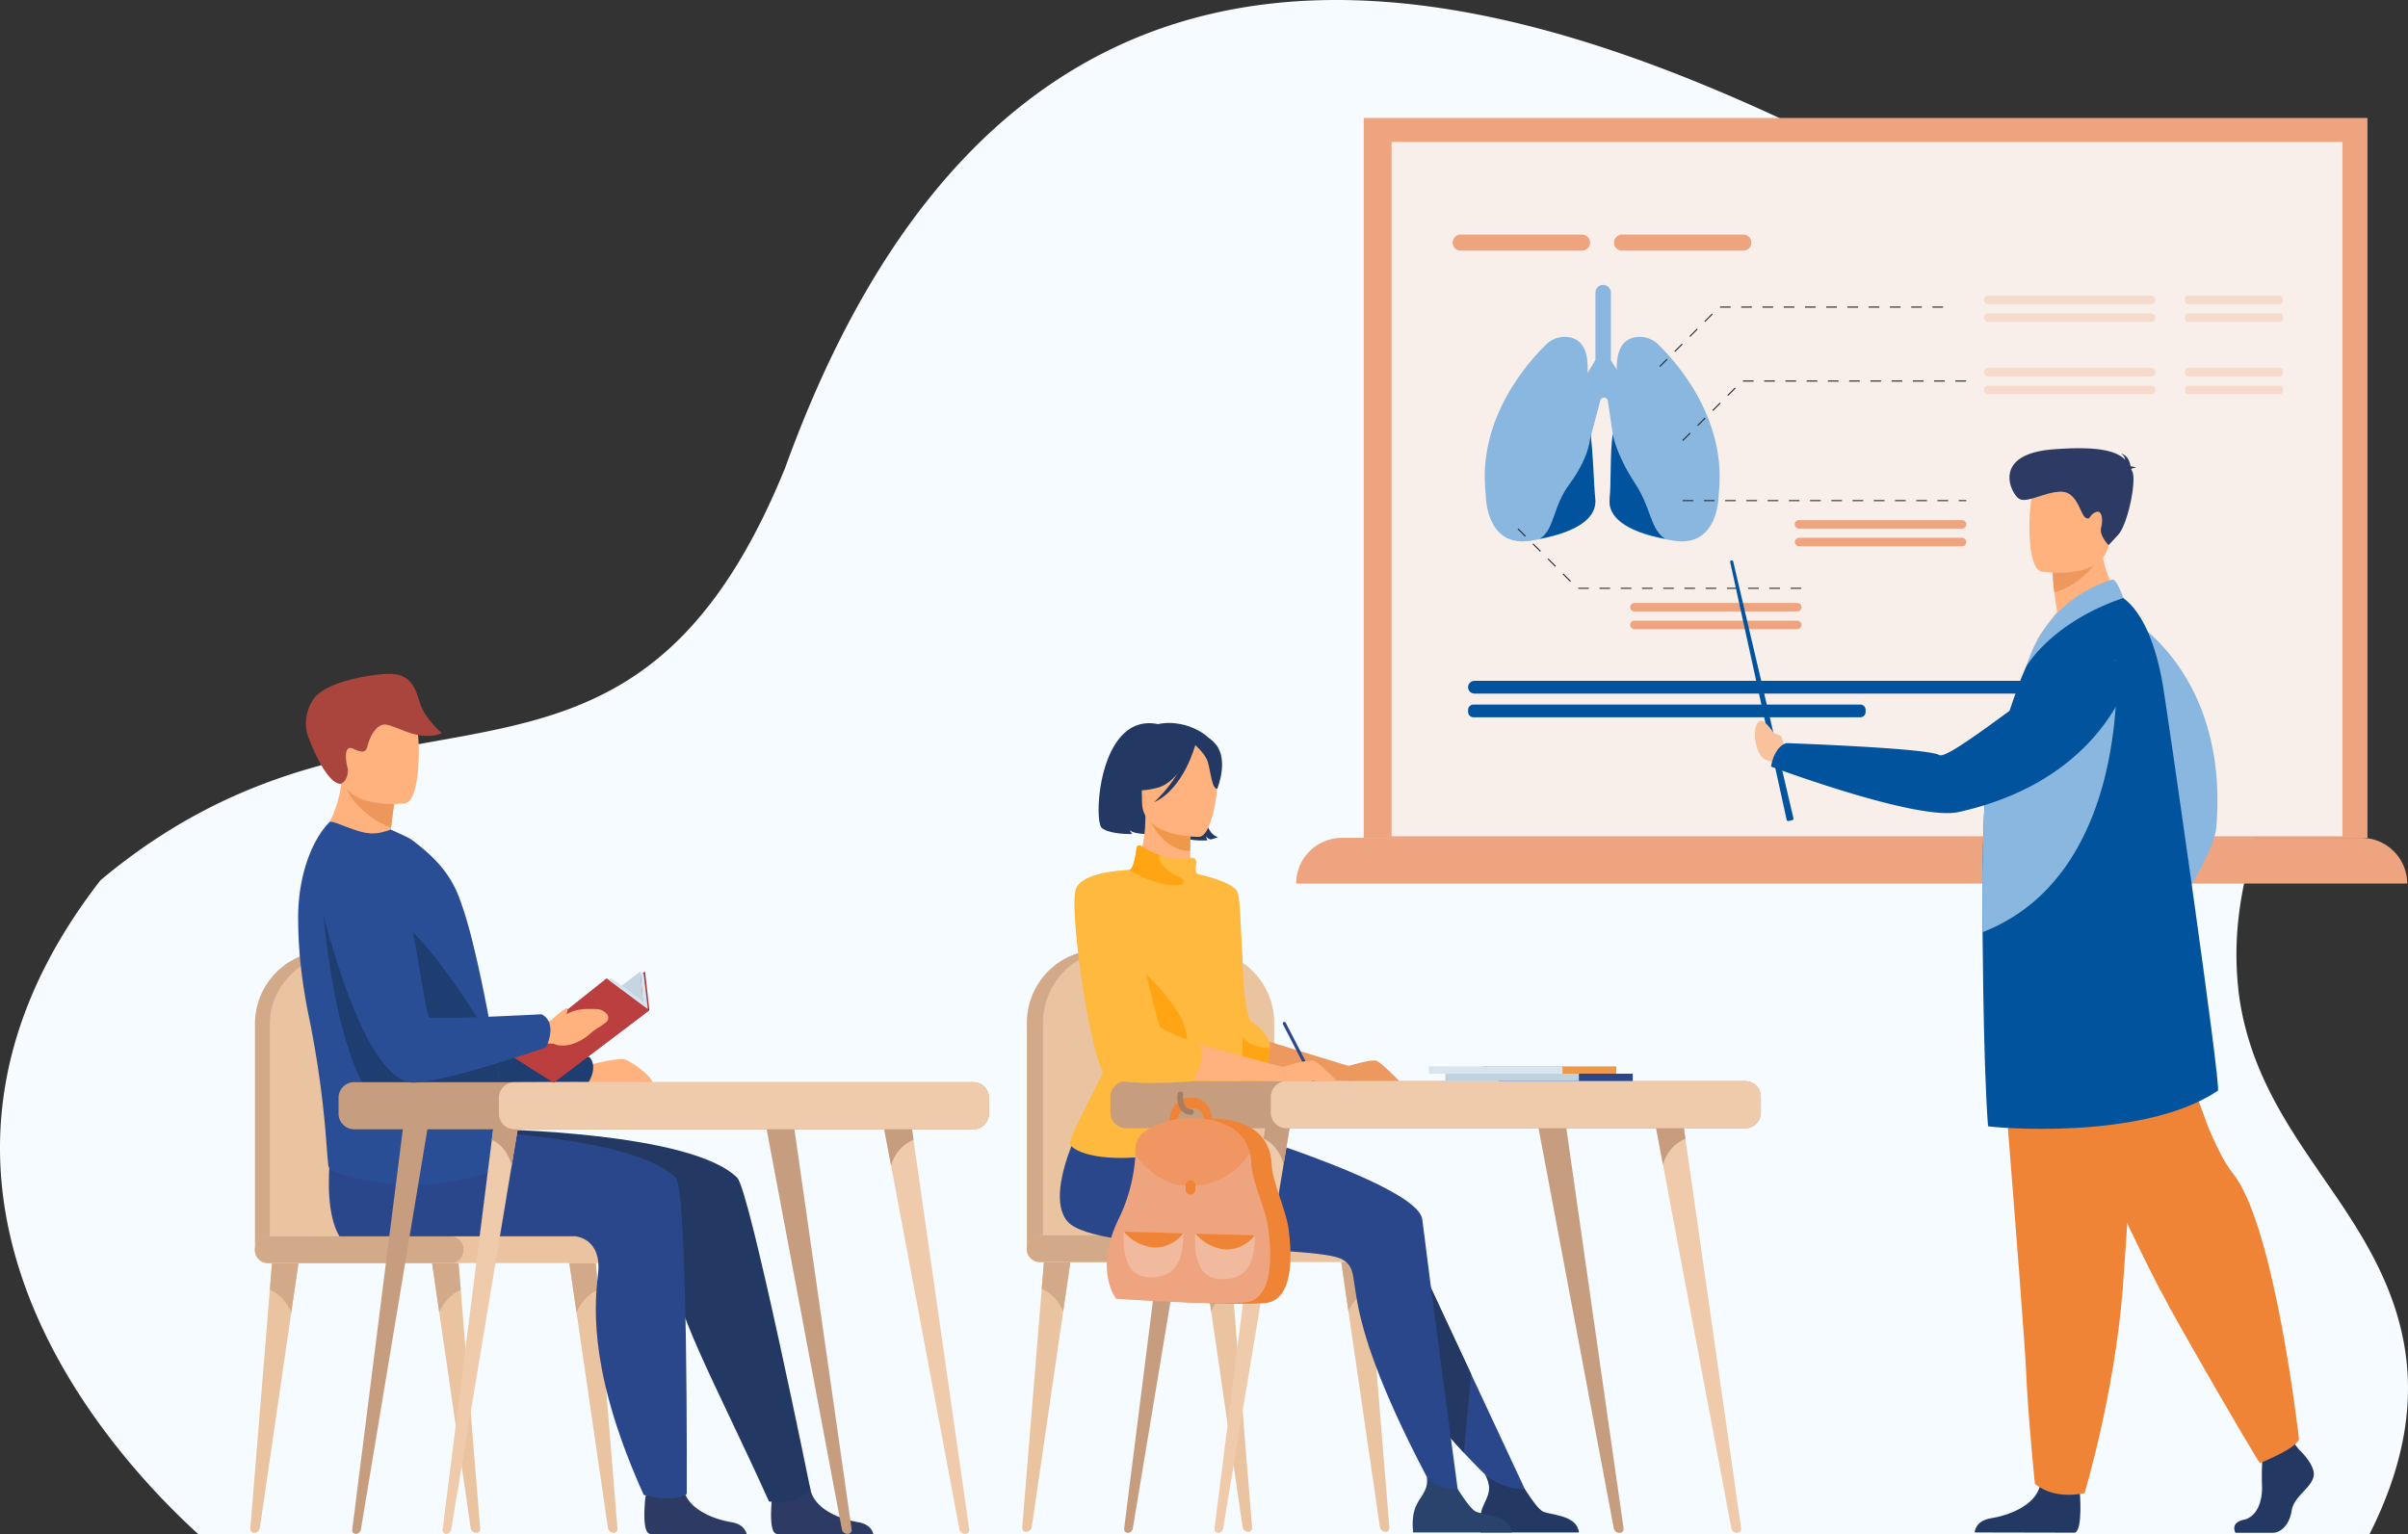 <svg xmlns="http://www.w3.org/2000/svg" xmlns:xlink="http://www.w3.org/1999/xlink" width="702.227" height="447.492" viewBox="0 0 702.227 447.492"><rect x="0" y="0" width="702.227" height="447.492" fill="#333333" stroke="none"/><defs><clipPath id="a"><rect width="17.443" height="13.309" fill="#f6dacc"/></clipPath><clipPath id="c"><rect width="33.383" height="19.761" fill="#ef8336"/></clipPath></defs><g transform="translate(-910 -3057.245)"><path d="M691.01,447.492H57.816C30.794,422.848-39.473,345.374,29.31,256.753c83.878-70.113,153.189-6.136,199.63-120.221C307.264-80.075,483.377,14.915,569.8,59.9c4.006,2.086,7.912,4.273,11.754,6.571,1.484.891,2.968,1.792,4.425,2.724,4.061,2.592,8.039,5.285,11.881,8.12a177.2,177.2,0,0,1,34.96,33.816,1.2,1.2,0,0,1,.155.213c27.349,35.366,39.23,81.716,23.671,137.149-.81,2.835-1.493,5.6-2,8.262-.036.142-.073.283-.1.425,0,.04-.036.111-.036.152a106.355,106.355,0,0,0-1.9,12.382,92.214,92.214,0,0,0,.1,18.417v.142a79.928,79.928,0,0,0,2.385,12.565c4.2,15.481,12.336,28.045,20.6,40.033a1.692,1.692,0,0,0,.127.223c2.677,3.908,5.353,7.715,7.912,11.593a.612.612,0,0,0,.127.213c15.186,23.013,28.706,51.859,7.147,94.595" transform="translate(910 3057.246)" fill="#f6fbff"/><g transform="translate(74.413 375.963)"><g transform="translate(1133.693 2892.167)"><path d="M1806.318,933.82l-6.118,1.549-5.449-5.705s-2.625-2.524-6.167-6.332c-6.858-7.38-17.156-19.583-18.434-27.565-1.088-6.809-.951-18.5-.624-27.425.254-6.922.624-12.175.624-12.175.079.241,2.637,5.764,6.356,13.764l14.192,30.441c8.151,17.465,15.619,33.448,15.619,33.448" transform="translate(-1659.797 -710.463)" fill="#2b478b"/><path d="M1861.769,1068.22H1833.04s-.688-4.379.813-7.7c1.437-3.188,2.753-5.022.537-9.225,1.825,1.88,7.414,4.716,11.567,4.157.509.825,3.285,5.24,4.985,6.462,1.878,1.349,10.249.868,10.827,6.306" transform="translate(-1699.436 -832.094)" fill="#233862"/><path d="M1790.7,920.512l-2.115,22.96c-6.858-7.38-17.157-19.583-18.434-27.565-1.088-6.808-.95-18.5-.623-27.424a14.06,14.06,0,0,1,6.98,1.589Z" transform="translate(-1659.797 -730.603)" fill="#233862"/><path d="M1549.615,732.831h-67.428V666.285A21.284,21.284,0,0,1,1503.471,645h24.861a21.284,21.284,0,0,1,21.284,21.284Z" transform="translate(-1480.833 -578.834)" fill="#d3aa89"/><path d="M1549.615,732.831h-67.428V666.285A21.284,21.284,0,0,1,1503.471,645h24.861a21.284,21.284,0,0,1,21.284,21.284Z" transform="translate(-1476.138 -578.834)" fill="#eac3a0"/><path d="M1651.39,712.559l27.953,8.542v4.316l-31.952-.038Z" transform="translate(-1583.811 -620.946)" fill="#ed985f"/><path d="M1595.166,870a4.027,4.027,0,0,1-1.075,2.762,3.548,3.548,0,0,1-2.592,1.142H1485.855a3.79,3.79,0,0,1-3.667-3.9,4.024,4.024,0,0,1,1.073-2.762,3.548,3.548,0,0,1,2.594-1.142H1591.5a3.792,3.792,0,0,1,3.667,3.9" transform="translate(-1480.833 -716.649)" fill="#eac3a0"/><path d="M1543,870a4.02,4.02,0,0,1-1.073,2.762,3.547,3.547,0,0,1-2.594,1.142h-53.481a3.79,3.79,0,0,1-3.667-3.9,4.022,4.022,0,0,1,1.073-2.762,3.547,3.547,0,0,1,2.594-1.142h53.481A3.79,3.79,0,0,1,1543,870" transform="translate(-1480.833 -716.649)" fill="#d3aa89"/><path d="M1492.629,886.819l-2.09,14.355-9.156,62.832a1.741,1.741,0,0,1-1.681,1.5h-.03a1.123,1.123,0,0,1-1.076-1.249l5.678-69.588.639-7.846Z" transform="translate(-1478.591 -729.57)" fill="#eac3a0"/><path d="M1502.032,886.819l-2.09,14.355c-1.932-4.265-4.648-5.894-6.265-6.509l.639-7.846Z" transform="translate(-1487.995 -729.57)" fill="#d3aa89"/><path d="M1619.306,886.819l2.09,14.355,9.156,62.832a1.741,1.741,0,0,0,1.681,1.5h.031a1.123,1.123,0,0,0,1.076-1.249l-5.678-69.588-.639-7.846Z" transform="translate(-1566.304 -729.57)" fill="#eac3a0"/><path d="M1619.306,886.819l2.09,14.355c1.932-4.265,4.648-5.894,6.265-6.509l-.639-7.846Z" transform="translate(-1566.304 -729.57)" fill="#d3aa89"/><path d="M1725.592,886.819l2.09,14.355,9.156,62.832a1.741,1.741,0,0,0,1.681,1.5h.031a1.123,1.123,0,0,0,1.076-1.249l-5.678-69.588-.639-7.846Z" transform="translate(-1632.557 -729.57)" fill="#eac3a0"/><path d="M1725.592,886.819l2.09,14.355c1.932-4.265,4.648-5.894,6.265-6.509l-.639-7.846Z" transform="translate(-1632.557 -729.57)" fill="#d3aa89"/><path d="M1554.888,488.358s-7.307,6.222-.607,13.384c0,0-5.584.548-7.473-1a5.215,5.215,0,0,0,.716,1.093s-6.242.224-8.819-1.722-.922-33.884,16.4-30.314c0,0,14.684-1.108,13.316,15.883s4.176,16.992,4.176,16.992a7.888,7.888,0,0,1-2.286.76s-1.088-.415-1.3-1.016a3.871,3.871,0,0,0,.494,1.245s-5.984.567-8.973-1.692-6.5-10.108-5.645-13.614" transform="translate(-1515.46 -469.451)" fill="#233862"/><path d="M1520.45,635.605c5.838-13.092,8.63-16.794,8.728-20.913.078-3.257.938-56.194,6.909-57.417,1.662-.439,4.478-6.44,4.443-16.109l.748.147,12.573,2.49s-.286,3.957-.294,7.685c-.009,3.106.159,6.267.863,6.638.905.082,1.729.247,1.729.247s10.64,7.473,11.328,17.609c.918,13.539-8.628,29.589-.162,56.65,8.643,27.637-50.089,10.209-46.864,2.975" transform="translate(-1504.603 -514.11)" fill="#ffb27d"/><path d="M1588.532,544.047s-.286,3.957-.295,7.685c-7.036-.2-10.755-6.617-12.279-10.174Z" transform="translate(-1539.284 -514.354)" fill="#ee9849"/><path d="M1564.766,495.168s-3.687-5.826-4.572-10.807c-.632-3.557,1.18-16.74,14.427-14.842a18,18,0,0,1,7.464,2.822c2.877,1.942,7.028,6.137,2.386,17.64l-1.206,3.886Z" transform="translate(-1529.39 -469.333)" fill="#233862"/><path d="M1587.7,511.051s-16.647.275-16.658-10.095-2.168-17.318,8.46-17.932,12.7,3.341,13.543,6.8-1.015,20.887-5.345,21.225" transform="translate(-1536.103 -477.829)" fill="#ffb27d"/><path d="M1578.227,478.968s-4.558,12.165-11.553,13.964-10.029-.075-10.029-.075a19.809,19.809,0,0,0,6.478-11.7s11.665-7.976,15.1-2.186" transform="translate(-1527.245 -474.026)" fill="#233862"/><path d="M1610.944,481.8s3.4,2.716,4.234,5.356,1.2,8.077,2.788,7.892c0,0,3.434-8.269-.425-12.947-4.092-4.96-6.6-.3-6.6-.3" transform="translate(-1561.092 -475.865)" fill="#233862"/><path d="M1592.641,480.688s-3.247,12.739-12.073,16.82c0,0,8.826-7.827,9.575-16.237s2.5-.583,2.5-.583" transform="translate(-1542.157 -474.346)" fill="#233862"/><path d="M1609.4,619.792c.7,17.2,3.278,34.239,10.768,33.143,9.181-1.34,11.572-9.909,12.06-16.279.3-3.965-4.652-7.1-5.384-7.772-3.47-3.206-2.44-34.644-4.158-37.909s-12.864-5.36-12.864-5.36-1.123,17.172-.423,34.176" transform="translate(-1559.987 -541.817)" fill="#ffb93e"/><path d="M1609.782,656.809c.7,17.2,3.278,34.239,10.768,33.143,9.181-1.34,11.572-9.909,12.06-16.279-2.253-.114-6.222-.663-7.8-3.069-2.258-3.443-9.3-25.6-9.3-25.6s-2.77,4.975-5.728,11.809" transform="translate(-1560.368 -578.834)" fill="#ffa412"/><path d="M1519.021,753.546S1501.6,782.427,1510,791.954s72.94,6.442,80.274,11.122-4.291,10.255,27.108,68.326h6.535s-8.572-64.075-10.506-80.068c-1.583-13.1-94.393-37.787-94.393-37.787" transform="translate(-1496.743 -646.495)" fill="#2b478b"/><path d="M1525.763,626.906c.048.34.089.808.12,1.22.027.4-3.3,7.039-4.661,9.749-.377.748-6.529,12.658-6.076,13.362,2.819,4.386,20.838,7.681,49.805-3.491,0,0,2.132-55.875-.716-62.4-1.416-3.243-8.8-9.937-11.755-12.823-.663-.649-.6-1.934-.34-3.11a1.358,1.358,0,0,0-1.663-1.611,17.507,17.507,0,0,1-8.982-.793,21.68,21.68,0,0,1-5.49-2.684.839.839,0,0,0-1.3.594c-.278,2.261-.962,6.391-2.209,6.391-1.718-.011-12,1.391-14.226,3.919-.388.441,7.389,50.925,7.495,51.681" transform="translate(-1501.363 -528.453)" fill="#ffb93e"/><path d="M1561.243,571.306s8.779,5.559,15.42,4.243c0,0,1.594-1.006-.6-2.02-2.065-.948-6.868-3.755-5.814-6.524a21.667,21.667,0,0,1-5.49-2.684.839.839,0,0,0-1.3.594c-.278,2.261-.962,6.391-2.209,6.391" transform="translate(-1530.111 -528.453)" fill="#ffa412"/><path d="M1990.852,889.467a1.66,1.66,0,0,1-1.669-1.285L1981,844.661l-11.766-62.591-3.29-17.5,8.381-.224,1.454,10.16,10.21,71.4,6.052,42.323a1.137,1.137,0,0,1-1.191,1.239" transform="translate(-1782.38 -653.225)" fill="#efcbab"/><path d="M1975.781,774.5a11.362,11.362,0,0,0-6.544,7.567l-3.29-17.5,8.381-.225Z" transform="translate(-1782.38 -653.225)" fill="#c69d7f"/><path d="M1628.45,889.467a1.513,1.513,0,0,0,1.474-1.285l7.227-43.521,10.4-62.591,2.907-17.5-7.4-.224-1.285,10.16-9.021,71.4-5.348,42.323a1.085,1.085,0,0,0,1.053,1.239" transform="translate(-1571.342 -653.225)" fill="#efcbab"/><path d="M1665.559,774.5c4.8,2.249,5.782,7.567,5.782,7.567l2.907-17.5-7.4-.225Z" transform="translate(-1595.136 -653.225)" fill="#c69d7f"/><path d="M1901.014,888.228l-6.053-42.323-10.21-71.4-1.454-10.16-8.38.224,3.29,17.5,11.766,62.592,8.179,43.521a1.66,1.66,0,0,0,1.669,1.285,1.137,1.137,0,0,0,1.191-1.239" transform="translate(-1725.637 -653.225)" fill="#c69d7f"/><path d="M1571.845,774.5l-9.021,71.4-5.347,42.323a1.085,1.085,0,0,0,1.052,1.239,1.514,1.514,0,0,0,1.475-1.285l7.227-43.521,10.4-62.592,2.907-17.5-7.4-.225Z" transform="translate(-1527.758 -653.225)" fill="#c69d7f"/><path d="M1736.564,751.383v4.367a4.571,4.571,0,0,1-4.414,4.69H1551.312a4.572,4.572,0,0,1-4.415-4.69v-4.367a4.57,4.57,0,0,1,4.415-4.686H1732.15a4.57,4.57,0,0,1,4.414,4.686" transform="translate(-1521.169 -642.226)" fill="#c69d7f"/><path d="M1813.964,751.383v4.367a4.571,4.571,0,0,1-4.414,4.69H1675.48a4.571,4.571,0,0,1-4.414-4.69v-4.367a4.57,4.57,0,0,1,4.414-4.686h134.069a4.57,4.57,0,0,1,4.414,4.686" transform="translate(-1598.568 -642.226)" fill="#efcbab"/><path d="M1528.449,590.334s-6.839-2.814-6.774,10.328,9.543,47.376,18.524,47.893,42.16.517,42.16.517l-.938-4.148S1545.6,635.6,1545.1,634.533s-16.647-44.2-16.647-44.2" transform="translate(-1505.447 -544.601)" fill="#ffb27d"/><path d="M1809.771,1069.432h-28.729s-.688-4.379.812-7.7c1.438-3.188,3.69-4.636,3.151-8.492a10.347,10.347,0,0,0,8.954,3.425c.509.825,3.285,5.24,4.985,6.462,1.876,1.349,10.249.868,10.827,6.306" transform="translate(-1667.023 -833.306)" fill="#29436d"/><path d="M1548.692,645s23.073,16.736,20.17,28.961-21.492-1-22.13-6.46,1.96-22.5,1.96-22.5" transform="translate(-1521.003 -578.834)" fill="#ffa412"/><path d="M1532.611,583.661s-11.035.507-13.111,5.193c-2.4,5.417,4.459,51.107,8.52,54.643s25.469,1.591,25.469,1.591,4.024-5.864,2.029-10.7c0,0-10.677-3.9-11.531-5.127s-11.376-45.605-11.376-45.605" transform="translate(-1503.781 -540.599)" fill="#ffb93e"/><path d="M1728.7,732.567s7.589-2.394,9.117-1.782,6.621,5.908,6.621,5.908h-14.8Z" transform="translate(-1634.497 -632.245)" fill="#ed985f"/><path d="M1689.183,718.111a.459.459,0,0,1-.408-.248l-8.43-16.356a.458.458,0,1,1,.815-.42l8.43,16.356a.459.459,0,0,1-.407.668" transform="translate(-1604.321 -613.64)" fill="#2b478b"/><path d="M1680.3,732.567s7.589-2.394,9.117-1.782,6.621,5.908,6.621,5.908h-14.8Z" transform="translate(-1604.322 -632.245)" fill="#ffb27d"/><rect width="38.964" height="2.139" transform="translate(139.08 102.309)" fill="#2b478b"/><rect width="38.964" height="2.139" transform="translate(123.369 102.309)" fill="#c0d2dd"/><rect width="38.964" height="2.139" transform="translate(134.293 100.169)" fill="#ee9849"/><rect width="38.964" height="2.139" transform="translate(118.581 100.169)" fill="#d8e5ef"/><path d="M1568.128,784.961a6.512,6.512,0,0,1,3.13-5.549,25.308,25.308,0,0,1,15.708-3.5c12.2,1.111,14.733,7.978,14.977,13.227s4.111,12.928,4.922,18.776,2.025,20.7-6.666,21.625-37.678-1.035-37.678-1.035-6.544-8.111.636-23.149a48.1,48.1,0,0,0,4.973-20.391" transform="translate(-1529.206 -660.36)" fill="#ef8336"/><path d="M1592.445,767.079l2.325-.245a5.235,5.235,0,0,1,.8-2.831,3.789,3.789,0,0,1,3.15-1.465,3.517,3.517,0,0,1,3.094,1.244,5.609,5.609,0,0,1,.919,3.088l2.328.076a9.265,9.265,0,0,0-1.56-5.29,5.566,5.566,0,0,0-4.81-2.158,5.851,5.851,0,0,0-4.851,2.5,9,9,0,0,0-1.4,5.078" transform="translate(-1549.558 -650.205)" fill="#ef8336"/><path d="M1546.814,828.059s28.995,1.976,37.689,1.035c8.693-.911,7.485-15.764,6.652-21.628-.8-5.832-4.662-13.519-4.922-18.776a14.346,14.346,0,0,0-.442-3.151c-1.118-4.5-4.687-9.169-14.512-10.06a25.282,25.282,0,0,0-15.724,3.514,6.526,6.526,0,0,0-3.135,5.538c-.013.465,0,1.026-.012,1.583a48.605,48.605,0,0,1-4.96,18.816c-7.185,15.026-.635,23.129-.635,23.129" transform="translate(-1519.414 -660.093)" fill="#eea47f"/><g transform="translate(50.381 148.94)" opacity="0.4"><g clip-path="url(#a)"><path d="M1629.795,865.234l-17.333-.476s-1.512,12.645,6.755,13.26,10.613-4.628,10.578-12.784" transform="translate(-1612.352 -864.758)" fill="#f6dacc"/></g></g><path d="M1629.974,865.234a10.44,10.44,0,0,1-8.528,4.167,13.011,13.011,0,0,1-8.8-4.643Z" transform="translate(-1562.15 -715.818)" fill="#ef8336"/><g transform="translate(29.53 148.368)" opacity="0.4"><g clip-path="url(#a)"><path d="M1574.434,863.714l-17.334-.476s-1.512,12.645,6.756,13.26,10.613-4.628,10.578-12.784" transform="translate(-1556.991 -863.238)" fill="#f6dacc"/></g></g><path d="M1574.614,863.714a10.441,10.441,0,0,1-8.529,4.167,13.011,13.011,0,0,1-8.8-4.643Z" transform="translate(-1527.641 -714.87)" fill="#ef8336"/><g transform="translate(32.995 115.267)" opacity="0.4"><g clip-path="url(#c)"><path d="M1566.2,784.531c-.013.465,0,1.026-.012,1.583,3.088,4.093,8.388,9.055,15.691,9.007a20.613,20.613,0,0,0,17.692-9.581c-1.119-4.5-4.688-9.169-14.513-10.06a25.279,25.279,0,0,0-15.724,3.514,6.525,6.525,0,0,0-3.135,5.537" transform="translate(-1566.189 -775.36)" fill="#ef8336"/></g></g><path d="M1606.421,827.718h0a1.427,1.427,0,0,0,1.462-1.384l.035-1.293a1.423,1.423,0,0,0-2.846-.078l-.036,1.293a1.428,1.428,0,0,0,1.384,1.462" transform="translate(-1557.41 -690.149)" fill="#ef8336"/><path d="M1602.658,761.576c-.026,0-.052,0-.078,0a3.934,3.934,0,0,1-2.884-1.5,6.663,6.663,0,0,1-.935-4.612.837.837,0,0,1,1.652.272,5.028,5.028,0,0,0,.611,3.322,2.3,2.3,0,0,0,1.71.85.837.837,0,0,1-.077,1.67" transform="translate(-1553.45 -647.253)" fill="#a57d62"/></g><g transform="translate(908.587 2877.821)"><path d="M1145.826,730.424s8.2-2.122,10.032-1.543,7.427,4.422,8.1,6.648h-21.8Z" transform="translate(-1046.687 -616.408)" fill="#ffb27d"/><path d="M967.561,573.2S980.268,631.4,996,635.251l40.513-.156s2.829-4.278.257-7.3c0,0-29.036-3.759-29.966-4.759-1.068-1.147-16.011-49.606-18.9-52.151s-17.008-6.661-20.334,2.315" transform="translate(-937.851 -515.998)" fill="#1e3d70"/><path d="M1223.6,1071.557H1195.69a2.537,2.537,0,0,1-.593-.172c-1.863-.933-1.28-8.067-1.056-10.271.043-.408.074-.647.074-.647s9.813-7.849,11.163-1.839c.043.187.092.371.144.553v0c1.7,5.624,9.319,8.177,13.718,8.89,3.361.547,4.233,2.5,4.457,3.484" transform="translate(-1078.861 -820.603)" fill="#2c3a64"/><path d="M1321.681,1071.557h-27.908a2.541,2.541,0,0,1-.593-.172c-1.863-.933-1.28-8.067-1.056-10.271.043-.408.074-.647.074-.647s9.813-7.849,11.163-1.839c.043.187.092.371.145.553v0c1.7,5.624,9.319,8.177,13.717,8.89,3.361.547,4.233,2.5,4.457,3.484" transform="translate(-1140 -820.603)" fill="#2c3a64"/><path d="M959.707,666.284v66.545H892.279V666.284A21.286,21.286,0,0,1,913.565,645h24.859a21.283,21.283,0,0,1,21.282,21.286" transform="translate(-890.925 -564.183)" fill="#d3aa89"/><path d="M966.87,666.284v66.545h-63.1V666.284c0-11.756,10.5-21.286,23.453-21.286h16.194c12.955,0,23.453,9.53,23.453,21.286" transform="translate(-898.088 -564.183)" fill="#eac3a0"/><path d="M1005.26,870a4.025,4.025,0,0,1-1.076,2.762,3.547,3.547,0,0,1-2.591,1.142H895.949a3.79,3.79,0,0,1-3.667-3.9,4.022,4.022,0,0,1,1.073-2.762,3.547,3.547,0,0,1,2.594-1.142h105.643a3.792,3.792,0,0,1,3.667,3.9" transform="translate(-890.927 -702)" fill="#eac3a0"/><path d="M953.1,870a4.02,4.02,0,0,1-1.073,2.762,3.547,3.547,0,0,1-2.594,1.142h-53.48a3.79,3.79,0,0,1-3.667-3.9,4.022,4.022,0,0,1,1.073-2.762,3.547,3.547,0,0,1,2.594-1.142h53.48A3.789,3.789,0,0,1,953.1,870" transform="translate(-890.926 -702)" fill="#d3aa89"/><path d="M902.721,886.819l-2.09,14.355-9.156,62.832a1.741,1.741,0,0,1-1.681,1.5h-.031a1.123,1.123,0,0,1-1.076-1.249l5.678-69.588.639-7.846Z" transform="translate(-888.684 -714.92)" fill="#eac3a0"/><path d="M912.125,886.819l-2.09,14.355c-1.931-4.265-4.648-5.894-6.265-6.509l.639-7.846Z" transform="translate(-898.088 -714.92)" fill="#d3aa89"/><path d="M1029.4,886.819l2.09,14.355,9.156,62.832a1.741,1.741,0,0,0,1.681,1.5h.031a1.123,1.123,0,0,0,1.076-1.249l-5.678-69.588-.638-7.846Z" transform="translate(-976.397 -714.92)" fill="#eac3a0"/><path d="M1029.4,886.819l2.09,14.355c1.931-4.265,4.648-5.894,6.265-6.509l-.638-7.846Z" transform="translate(-976.397 -714.92)" fill="#d3aa89"/><path d="M1135.686,886.819l2.09,14.355,9.155,62.832a1.741,1.741,0,0,0,1.681,1.5h.031a1.123,1.123,0,0,0,1.076-1.249l-5.678-69.588-.639-7.846Z" transform="translate(-1042.651 -714.92)" fill="#eac3a0"/><path d="M1135.686,886.819l2.09,14.355c1.931-4.265,4.648-5.894,6.265-6.509l-.639-7.846Z" transform="translate(-1042.651 -714.92)" fill="#d3aa89"/><path d="M940.995,528.534s7.161,10.49,17.943,7.5c0,0,2.78-5.169,3.216-9.143.054-.489.108-.963.161-1.414.511-4.473.918-6.971.918-6.971l-.011,0c-.452-.244-15.191-8.125-15.231-7.6-.969,12.141-7,17.626-7,17.626" transform="translate(-921.292 -480.583)" fill="#ffb27d"/><path d="M962.876,518.88c1.2,2.9,5.746,8.8,13.073,11.527.511-4.473.918-6.971.918-6.971l-.01,0c-.414-.157-14.34-5.408-13.981-4.553" transform="translate(-934.927 -485.51)" fill="#ed975d"/><path d="M975.015,482.122s-17.712,2.307-18.979-8.745-4.406-18.2,6.848-20.138,13.94,2.025,15.26,5.611,1.445,22.387-3.13,23.272" transform="translate(-929.806 -444.334)" fill="#ffb27d"/><path d="M1000.2,759.138s-6.951,28.532,0,40.285l72.026-3.293s8.694.518,7.414,11.1c-1.336,11.052,12.577,35.584,27.89,69.538,0,0,7.845,1.093,12.1-3.413,0,0-17.743-87.357-21.352-91-13.33-13.44-71.556-14.165-71.556-14.165Z" transform="translate(-956.271 -635.331)" fill="#233862"/><path d="M942.046,462.489c-.251.127-4.09.892-9.71-13.867a12.292,12.292,0,0,1,1.857-11.113c3.008-3.951,12.491-6.334,20.236-7s9.134,3.793,10.487,8.272c1.419,4.7,6.466,8.967,6.466,8.967-6.925,2.994-14.284-3.045-17.106-2.461s-4.226,4.794-4.571,6.154-.777,2.476-4.09.893-2.05,4.714-1.618,5.938c0,0,.151,3.158-1.95,4.22" transform="translate(-915.524 -430.439)" fill="#a9453d"/><path d="M952.561,759.138s-6.952,28.532,0,40.285h68.821s7.863.527,6.584,11.111c-1.337,11.052-1.984,30.352,13.329,64.306,0,0,8.626,2.546,12.554-.258,0,0,.4-88.583-3.207-92.223-13.33-13.44-71.556-14.165-71.556-14.165Z" transform="translate(-926.575 -635.331)" fill="#2b478b"/><path d="M976.656,580.517c1.39,5.589,2.742,11.929,4.009,18.4q.111.575.223,1.151c.776,4.01,1.53,8.034,2.214,11.972q.411,2.369.781,4.681l.03.208c.138.563.233,1.189.319,1.761,2.443,14.783,4.007,26.561,3.778,26.809a1.674,1.674,0,0,1-1.03.578c-3.9.538-14.944,4.415-24.709,4.88-8.226.444-15.764-.873-23.993-3.167-1.092-.305-3.637-1.206-3.758-2.355-.153-1.259-.305-3.1-.492-5.407a289.624,289.624,0,0,0-5.078-37.507q-.915-4.374-1.581-8.687a133.52,133.52,0,0,1-1.678-21.309c.111-12.239,4.191-22.355,9.108-27.33.647-.631,3.679,1.026,8.092,2.434,4.075,1.3,6.344.945,9.821-.321l4.56,2.121a10.623,10.623,0,0,1,2.015,1.226c4.579,3.539,9.858,7.981,12.979,15.506q.372.892.741,1.912a126.781,126.781,0,0,1,3.651,12.448" transform="translate(-911.748 -501.883)" fill="#2a4e96"/><path d="M1012.751,761.576c-.026,0-.052,0-.078,0a3.935,3.935,0,0,1-2.884-1.5,6.658,6.658,0,0,1-.934-4.612.837.837,0,0,1,1.651.272,5.032,5.032,0,0,0,.611,3.322,2.3,2.3,0,0,0,1.71.85.837.837,0,0,1-.076,1.67" transform="translate(-963.542 -632.603)" fill="#a57d62"/><path d="M997.84,671.027c-7.234,3.422-20.58,8.28-31.854,4.275-16.4-5.819-20.572-58.685-20.572-58.685s6.362-1.6,18.45,0c7.875,1.042,22.17,22.629,31.175,37.545Z" transform="translate(-924.045 -546.049)" fill="#1e3d70"/><path d="M1400.945,889.467a1.66,1.66,0,0,1-1.669-1.285l-8.18-43.521L1379.33,782.07l-3.29-17.5,8.381-.224,1.454,10.16,10.209,71.4,6.053,42.323a1.137,1.137,0,0,1-1.191,1.239" transform="translate(-1192.473 -638.575)" fill="#efcbab"/><path d="M1385.875,774.5a11.362,11.362,0,0,0-6.544,7.567l-3.29-17.5,8.38-.225Z" transform="translate(-1192.474 -638.575)" fill="#c69d7f"/><path d="M1038.543,889.467a1.513,1.513,0,0,0,1.475-1.285l7.228-43.521,10.4-62.591,2.907-17.5-7.4-.224-1.284,10.16-9.021,71.4-5.348,42.323a1.085,1.085,0,0,0,1.052,1.239" transform="translate(-981.436 -638.575)" fill="#efcbab"/><path d="M1075.652,774.5c4.8,2.249,5.782,7.567,5.782,7.567l2.907-17.5-7.4-.225Z" transform="translate(-1005.229 -638.575)" fill="#c69d7f"/><path d="M1311.106,888.228l-6.053-42.323-10.209-71.4-1.454-10.16-8.38.224,3.29,17.5,11.766,62.592,8.18,43.521a1.66,1.66,0,0,0,1.669,1.285,1.137,1.137,0,0,0,1.191-1.239" transform="translate(-1135.73 -638.575)" fill="#c69d7f"/><path d="M981.938,774.5l-9.021,71.4-5.348,42.323a1.086,1.086,0,0,0,1.053,1.239,1.514,1.514,0,0,0,1.475-1.285l7.227-43.521,10.4-62.592,2.907-17.5-7.4-.225Z" transform="translate(-937.851 -638.575)" fill="#c69d7f"/><path d="M1146.659,751.383v4.367a4.571,4.571,0,0,1-4.414,4.69H961.406a4.571,4.571,0,0,1-4.414-4.69v-4.367a4.57,4.57,0,0,1,4.414-4.686h180.838a4.57,4.57,0,0,1,4.414,4.686" transform="translate(-931.263 -627.576)" fill="#c69d7f"/><path d="M1224.057,751.383v4.367a4.571,4.571,0,0,1-4.414,4.69H1085.574a4.571,4.571,0,0,1-4.414-4.69v-4.367a4.57,4.57,0,0,1,4.414-4.686h134.069a4.57,4.57,0,0,1,4.414,4.686" transform="translate(-1008.662 -627.576)" fill="#efcbab"/><path d="M1138.416,672.247l-1.254-11.32-34.524,27.491,7.878,4.947Z" transform="translate(-1022.051 -574.111)" fill="#a83535"/><path d="M1117.938,666.244l12.456,9.317-27.9,21.118-12.726-7.992Z" transform="translate(-1014.028 -577.426)" fill="#bc3f3f"/><path d="M1180.406,660.927l.849,9.983-7.024-5.254Z" transform="translate(-1066.677 -574.112)" fill="#c5d6e2"/><path d="M1190.626,660.927l1,.772,1.206,10.224-1.354-1.013Z" transform="translate(-1076.897 -574.112)" fill="#d5e4ef"/><path d="M1165.974,666.362l.6-.57,9.53,6.945.438,1.511Z" transform="translate(-1061.53 -577.145)" fill="#d5e4ef"/><path d="M1115.038,692.933c1.368-1.251,4.477-4.017,4.721-3.52a2.308,2.308,0,0,1-.251,1.729c1.963-1.031,3.991-1.8,9.059-1.48a3.738,3.738,0,0,1,2.637,1.293,1.648,1.648,0,0,1-.245,2.625c-2.325,1.89-1.713.857-4.931,3.589s-7.44,3.861-10.211,2.582l-3.517-.137L1111.153,694s1.933-.484,3.885-1.07" transform="translate(-1027.358 -591.832)" fill="#ffb27d"/><path d="M937.591,577.234s11.943,57.21,27.739,60.771c6.629,1.495,40.086-10.152,40.086-10.152s3.6-7.074-1.286-9.646c0,0-31.669,1.672-32.8.9-1.293-.886-6.2-40.8-9.576-42.647s-22.882-8.711-24.167.774" transform="translate(-919.17 -518.884)" fill="#2a4e96"/></g><g transform="translate(1213.57 2715.691)"><path d="M10.675,209.988H0V0H292.7V209.988Z" transform="translate(19.718)" fill="#eea47f" stroke="rgba(0,0,0,0)" stroke-miterlimit="10" stroke-width="1"/><path d="M2055.726,570.833H1731.709a13.374,13.374,0,0,1,13.375-13.338h297.267a13.374,13.374,0,0,1,13.375,13.338" transform="translate(-1731.709 -347.509)" fill="#eea47f"/><rect width="277.304" height="202.537" transform="translate(27.82 6.994)" fill="#f8eeea"/><g transform="translate(45.711 34.015)"><path d="M1895.653,171.721c-5.655,5.512-20.131,21.94-17.63,43.622,0,0-.206,15.691,13.007,13.626s19.407-6.4,18.788-12.181-.619-20.026-2.684-24.155c-1.807-3.613,4.765-20.663-4.352-22.932a7.629,7.629,0,0,0-7.129,2.019" transform="translate(-1868.445 -139.664)" fill="#8ab7df"/><path d="M2006.18,215.345s.207,15.692-13.006,13.626q-1.357-.214-2.617-.455c-11.415-2.211-16.748-6.343-16.172-11.725.452-4.212.573-12.911,1.4-18.922h0a18.7,18.7,0,0,1,1.279-5.234c1.807-3.614-4.765-20.663,4.353-22.932a7.631,7.631,0,0,1,7.128,2.019c5.655,5.511,20.131,21.938,17.629,43.622" transform="translate(-1928.663 -139.666)" fill="#8ab7df"/><path d="M1963.584,163.307,1955.6,151.34V131.593a2.308,2.308,0,0,0-1.948-2.315,2.256,2.256,0,0,0-2.553,2.23v19.68l-7.454,12.118,5.994,10.579,2.9-10.988a1.151,1.151,0,0,1,2.154,0l1.732,11.773Z" transform="translate(-1909.527 -114.587)" fill="#8ab7df"/><path d="M1990.555,275.228c-11.415-2.211-16.748-6.342-16.172-11.725.453-4.212.054-12.911.884-18.922,0,0,.8,5.767,6.589,14.586,4.722,7.192,4.3,13.186,8.7,16.06" transform="translate(-1928.662 -186.473)" fill="#01539d"/><path d="M1920.381,275.228c11.415-2.211,16.748-6.342,16.172-11.725-.452-4.212-.573-12.911-1.4-18.922h0s.334,5.915-6.067,14.586c-5.11,6.922-4.3,13.186-8.7,16.06" transform="translate(-1895.027 -186.473)" fill="#01539d"/><path d="M2312.978,140.1h-47.485a1.239,1.239,0,0,1,0-2.478h47.485a1.239,1.239,0,0,1,0,2.478" transform="translate(-2109.377 -119.802)" fill="#f6dacc"/><path d="M2312.978,153.807h-47.485a1.239,1.239,0,0,1,0-2.478h47.485a1.239,1.239,0,0,1,0,2.478" transform="translate(-2109.377 -128.344)" fill="#f6dacc"/><path d="M2312.978,196.083h-47.485a1.239,1.239,0,1,1,0-2.477h47.485a1.239,1.239,0,1,1,0,2.477" transform="translate(-2109.377 -154.697)" fill="#f6dacc"/><path d="M2312.978,209.786h-47.485a1.239,1.239,0,0,1,0-2.478h47.485a1.239,1.239,0,0,1,0,2.478" transform="translate(-2109.377 -163.238)" fill="#f6dacc"/><path d="M2447.7,140.1h-27.188c-.39,0-.709-.557-.709-1.239s.319-1.239.709-1.239H2447.7c.39,0,.709.557.709,1.239s-.319,1.239-.709,1.239" transform="translate(-2206.34 -119.802)" fill="#f6dacc"/><path d="M2447.7,153.807h-27.188c-.39,0-.709-.557-.709-1.239s.319-1.239.709-1.239H2447.7c.39,0,.709.558.709,1.239s-.319,1.239-.709,1.239" transform="translate(-2206.34 -128.344)" fill="#f6dacc"/><path d="M2447.7,196.083h-27.188c-.39,0-.709-.557-.709-1.239s.319-1.238.709-1.238H2447.7c.39,0,.709.557.709,1.238s-.319,1.239-.709,1.239" transform="translate(-2206.34 -154.697)" fill="#f6dacc"/><path d="M2447.7,209.786h-27.188c-.39,0-.709-.557-.709-1.239s.319-1.239.709-1.239H2447.7c.39,0,.709.557.709,1.239s-.319,1.239-.709,1.239" transform="translate(-2206.34 -163.238)" fill="#f6dacc"/><path d="M2039.051,378.065h-47.485a1.239,1.239,0,0,1,0-2.478h47.485a1.239,1.239,0,0,1,0,2.478" transform="translate(-1938.627 -268.133)" fill="#eea47f"/><path d="M2039.051,391.768h-47.485a1.239,1.239,0,0,1,0-2.478h47.485a1.239,1.239,0,0,1,0,2.478" transform="translate(-1938.627 -276.675)" fill="#eea47f"/><path d="M2166.586,313.9H2119.1a1.239,1.239,0,1,1,0-2.477h47.485a1.239,1.239,0,1,1,0,2.477" transform="translate(-2018.125 -228.136)" fill="#eea47f"/><path d="M2166.586,327.6H2119.1a1.239,1.239,0,0,1,0-2.478h47.485a1.239,1.239,0,1,1,0,2.478" transform="translate(-2018.125 -236.678)" fill="#eea47f"/><path d="M1890.678,94.985h-35.27a2.34,2.34,0,1,1,0-4.679h35.27a2.34,2.34,0,1,1,0,4.679" transform="translate(-1853.068 -90.306)" fill="#eea47f"/><path d="M2015.561,94.985h-35.27a2.34,2.34,0,1,1,0-4.679h35.27a2.34,2.34,0,1,1,0,4.679" transform="translate(-1930.913 -90.306)" fill="#eea47f"/><path d="M2025.891,439.618H1866.712a1.858,1.858,0,0,1,0-3.716h159.179a1.858,1.858,0,0,1,0,3.716" transform="translate(-1860.415 -305.73)" fill="#01539d"/><path d="M1979.214,457.98H1866.421a1.572,1.572,0,0,1-1.567-1.568v-.581a1.572,1.572,0,0,1,1.567-1.567h112.793a1.572,1.572,0,0,1,1.567,1.567v.581a1.572,1.572,0,0,1-1.567,1.568" transform="translate(-1860.415 -317.176)" fill="#01539d"/><path d="M2013.139,163.661l-.219-.219,2.189-2.19.219.219Zm4.38-4.38-.219-.219,2.19-2.19.219.219Zm4.379-4.38-.219-.219,2.19-2.189.219.219Zm4.38-4.379-.219-.219,2.19-2.19.219.219Zm69.372-4.171h-3.1v-.31h3.1Zm-6.193,0h-3.1v-.31h3.1Zm-6.194,0h-3.1v-.31h3.1Zm-6.194,0h-3.1v-.31h3.1Zm-6.194,0h-3.1v-.31h3.1Zm-6.194,0h-3.1v-.31h3.1Zm-6.194,0h-3.1v-.31h3.1Zm-6.193,0h-3.1v-.31h3.1Zm-6.194,0H2043v-.31h3.1Zm-6.193,0h-3.1v-.31h3.1Zm-6.194,0h-3.1v-.31h3.1Z" transform="translate(-1952.71 -125.048)" fill="#242424"/><path d="M2030.912,220.955l-.219-.219,2.19-2.19.219.219Zm4.379-4.38-.219-.219,2.19-2.19.219.219Zm4.38-4.379-.219-.219,2.189-2.19.219.219Zm4.379-4.38-.219-.219,2.19-2.19.219.219Zm69.372-4.171h-3.1v-.31h3.1Zm-6.194,0h-3.1v-.31h3.1Zm-6.194,0h-3.1v-.31h3.1Zm-6.194,0h-3.1v-.31h3.1Zm-6.193,0h-3.1v-.31h3.1Zm-6.194,0h-3.1v-.31h3.1Zm-6.194,0h-3.1v-.31h3.1Zm-6.194,0h-3.1v-.31h3.1Zm-6.194,0h-3.1v-.31h3.1Zm-6.194,0h-3.1v-.31h3.1Zm-6.193,0h-3.1v-.31h3.1Z" transform="translate(-1963.789 -160.762)" fill="#242424"/><path d="M1985.886,335.493h-3.1v-.31h3.1Zm-6.193,0h-3.1v-.31h3.1Zm-6.194,0h-3.1v-.31h3.1Zm-6.193,0h-3.1v-.31h3.1Zm-6.194,0h-3.1v-.31h3.1Zm-6.194,0h-3.1v-.31h3.1Zm-6.194,0h-3.1v-.31h3.1Zm-6.193,0h-3.1v-.31h3.1Zm-6.194,0h-3.1v-.31h3.1Zm-6.193,0h-3.1v-.31h3.1Zm-6.194,0h-3.1v-.31h3.1Zm-5.464-2.073-2.19-2.19.219-.219,2.19,2.19Zm-4.38-4.379-2.19-2.19.219-.219,2.19,2.19Zm-4.38-4.379-2.19-2.19.219-.219,2.19,2.19Zm-4.38-4.38-2.189-2.19.219-.219,2.19,2.19Z" transform="translate(-1884.291 -232.158)" fill="#242424"/><path d="M2113.67,296.229H2111.5v-.31h2.168Zm-5.264,0h-3.1v-.31h3.1Zm-6.194,0h-3.1v-.31h3.1Zm-6.194,0h-3.1v-.31h3.1Zm-6.194,0h-3.1v-.31h3.1Zm-6.194,0h-3.1v-.31h3.1Zm-6.194,0h-3.1v-.31h3.1Zm-6.194,0h-3.1v-.31h3.1Zm-6.194,0h-3.1v-.31h3.1Zm-6.194,0h-3.1v-.31h3.1Zm-6.193,0h-3.1v-.31h3.1Zm-6.194,0h-3.1v-.31h3.1Zm-6.193,0h-3.1v-.31h3.1Zm-6.194,0h-3.1v-.31h3.1Z" transform="translate(-1963.97 -218.473)" fill="#242424"/></g><g transform="translate(112.725 96.339)"><path d="M2334.534,659.339a3.03,3.03,0,0,0-1.621.152,8.211,8.211,0,0,1-2.7-.133c-1.068-.4-1.973.6-1.3,1.453a2.333,2.333,0,0,0,.875.662,29.259,29.259,0,0,0-5.794,8.45s-1.814,3.283,2.031,2.268c2.571-.678,3.12-1.963,6.728-2.977s6.449-3.613,6.756-6.363l1.536-2.722-3.792-3.765Z" transform="translate(-2213.363 -505.477)" fill="#f9c29d"/><path d="M2361.724,385.748s29.881,15.765,26.248,61.415c-.981,12.325-28.766,48.372-28.766,48.372s-5.248-2.457-5.217-6.311c0,0,13.509-38.988,16.411-41.534,2.575-2.259-12.3-36.949-13.058-46.47a22.3,22.3,0,0,1,4.381-15.471" transform="translate(-2232.327 -336.791)" fill="#8ab7df"/><path d="M2476.917,1027.471s5.211,4.756,4.194,8.135-5.719,5.631-6.354,9.761-3.178,6.383-5.465,6.383h-10.907s-1.685-2.906,2.382-3.782,5.6-5.729,5.347-10.234a79.459,79.459,0,0,1,.381-10.512l8.643-2Z" transform="translate(-2297.184 -735.399)" fill="#233862"/><path d="M2373.121,778.793c-.953,2.818-11.442,6.946-11.442,6.946s-5.718-9.009-24.021-41.3c-1.574-2.782-3.222-5.833-4.916-9.085-17.973-34.528-41.22-91.909-41.22-91.909l44.424-12.387s2.094,17.831,2.476,26.843c.232,5.506,3.364,17.271,7.342,27.549,2.531,6.539,5.408,12.474,8.1,15.813,12.256,15.2,19.257,77.529,19.257,77.529" transform="translate(-2193.388 -489.704)" fill="#ef8336"/><path d="M2345.766,685.452c-2.793,14.162-7.917,37.877-13.023,49.9-17.973-34.528-41.219-91.909-41.219-91.909l44.424-12.386s2.094,17.831,2.477,26.843c.232,5.506,3.364,17.271,7.343,27.549" transform="translate(-2193.388 -489.704)" fill="#ef8336" style="mix-blend-mode:multiply;isolation:isolate"/><path d="M2287.738,1056.922s.936,10.823-1.353,11.949l-29.278-.06s0-3.379,4.7-4.129,12.964-3.5,14.362-9.636,11.565,1.877,11.565,1.877" transform="translate(-2171.936 -752.55)" fill="#233862"/><path d="M2272.8,653.618s1.544,18.971,3.359,41.776c2.468,30.978,5.434,69.029,5.728,76.237.507,12.517,2.543,32.539,2.543,32.539s4.827,4.757,14.489,2.752c0,0,8.61-28.583,11.069-58.824.038-.5.077-1,.115-1.494,2.288-30.786,5.845-95.614,5.845-95.614Z" transform="translate(-2181.72 -502.127)" fill="#ef8336"/><path d="M2333.561,345.078s-17.376,11.429-28.233,8.057c0,0,3.019-4.572,5.892-8.222-.376-2.179-.667-4.071-.835-5.674a52.4,52.4,0,0,1-.459-5.8l7.266-5.715,6.891-5.469c-.543,15.378,9.479,22.821,9.479,22.821" transform="translate(-2201.994 -297.214)" fill="#ffb27d"/><path d="M2331.671,515.307c-22.082,14.908-66.7,10.648-67.038,10.365-.742-9.489-1.164-25.139-1.4-39.62-.095-6.038-.162-11.871-.2-16.971-.087-10.1-.083-17.322-.067-17.55,0,0,.012-.545.035-1.467.072-2.923.253-9.623.442-14.616.035-.935.071-1.806.106-2.584,0-.043,0-.083.008-.126.138-2.244,1.511-8.239,3.439-15.228.012-.043.023-.082.035-.126,2.827-10.215,6.831-22.5,9.9-28.218,1.589-2.946,6.913-11.485,6.913-11.485,3.759.741,6.468-.367,10.436-2.3,4.342-2.1,9.019-4.358,9.773-3.782,5.679,4.153,9.521,13.484,11.567,25.411,1.167,6.866,17.136,117.556,16.044,118.3" transform="translate(-2175.583 -327.914)" fill="#01539d"/><path d="M2331.815,337.189s-4.761,8.676-13.822,11.1a52.4,52.4,0,0,1-.459-5.8l7.266-5.715Z" transform="translate(-2209.602 -306.266)" fill="#ed985f"/><path d="M2302.937,302.85s17.966,2.939,19.653-8.106,5.141-18.1-6.259-20.448-14.277,1.541-15.751,5.092-2.273,22.412,2.356,23.461" transform="translate(-2198.318 -266.874)" fill="#ffb27d"/><path d="M2319.51,261.871c.164-.187.539-.338,1.376-.383a3.4,3.4,0,0,0-1.564-.441c-.175-1.164-.794-3.225-2.8-3.725a2.51,2.51,0,0,1,1.217,1.811c-2.321-2.383-7.293-4.118-21.062-3.031-18.146,1.432-12.166,13.05-9.817,14.435s8.263-2.412,12.64-2.064,5.209,6.672,6.694,7.54.9-.667,2.91-1.575,2.2,2.421,1.62,4.585,2.18,5.019,2.18,5.019l2.789-3c2.79-3,5.418-15.729,4.15-18.442-.112-.24-.222-.482-.337-.726" transform="translate(-2188.709 -255.771)" fill="#2c3a64"/><path d="M2263.035,498.994c-.087-10.1-.083-17.322-.067-17.55,0,0,.012-.544.035-1.467.072-2.922.253-9.623.442-14.616.035-.934.071-1.806.106-2.583,0-.043,0-.083.008-.126.138-2.244,1.51-8.239,3.439-15.228.012-.043.024-.083.035-.126a145.648,145.648,0,0,1,34.947-27.8s4.8,62.432-38.946,79.5" transform="translate(-2175.583 -357.828)" fill="#8ab7df"/><path d="M2325.458,362.811s-1.67-4.852-3.03-5.4a37.122,37.122,0,0,0-25.214,25.259s7.358-12.823,28.244-19.86" transform="translate(-2196.936 -319.128)" fill="#8ab7df"/><path d="M2085.871,418.374l-1.109.258a.446.446,0,0,1-.537-.339l-16.464-75.144a.446.446,0,0,1,.335-.53l.01,0a.446.446,0,0,1,.535.333l17.564,74.889a.446.446,0,0,1-.334.537" transform="translate(-2053.902 -309.897)" fill="#01539d"/><path d="M2094.783,473.96s-3.967-6.563-5.77-7.112-2.415,3.106-2.054,5.423c.406,2.6,1.295,5.175,3.089,5.916a16.4,16.4,0,0,0,3.418.986Z" transform="translate(-2065.814 -387.309)" fill="#f9c29d"/><path d="M2101.712,479.452s-.4-2.309-.988-2.673a10.163,10.163,0,0,0-3.467-.931c-.575.081,2.444,4.268,3.276,4.341a1.235,1.235,0,0,0,1.179-.736" transform="translate(-2072.25 -392.949)" fill="#f9c29d"/><path d="M2205.056,420.8s-6.28,33.2-50.979,43.15c-12.068,2.687-54.692-13.267-54.692-13.267s.8-5.739,4.5-6.842c0,0,41.236,1.445,44.523,3.47,2.917,1.8,31.7-22.624,40.574-26.147a22.292,22.292,0,0,1,16.075-.363" transform="translate(-2073.621 -357.825)" fill="#01539d"/></g></g></g></g></svg>
